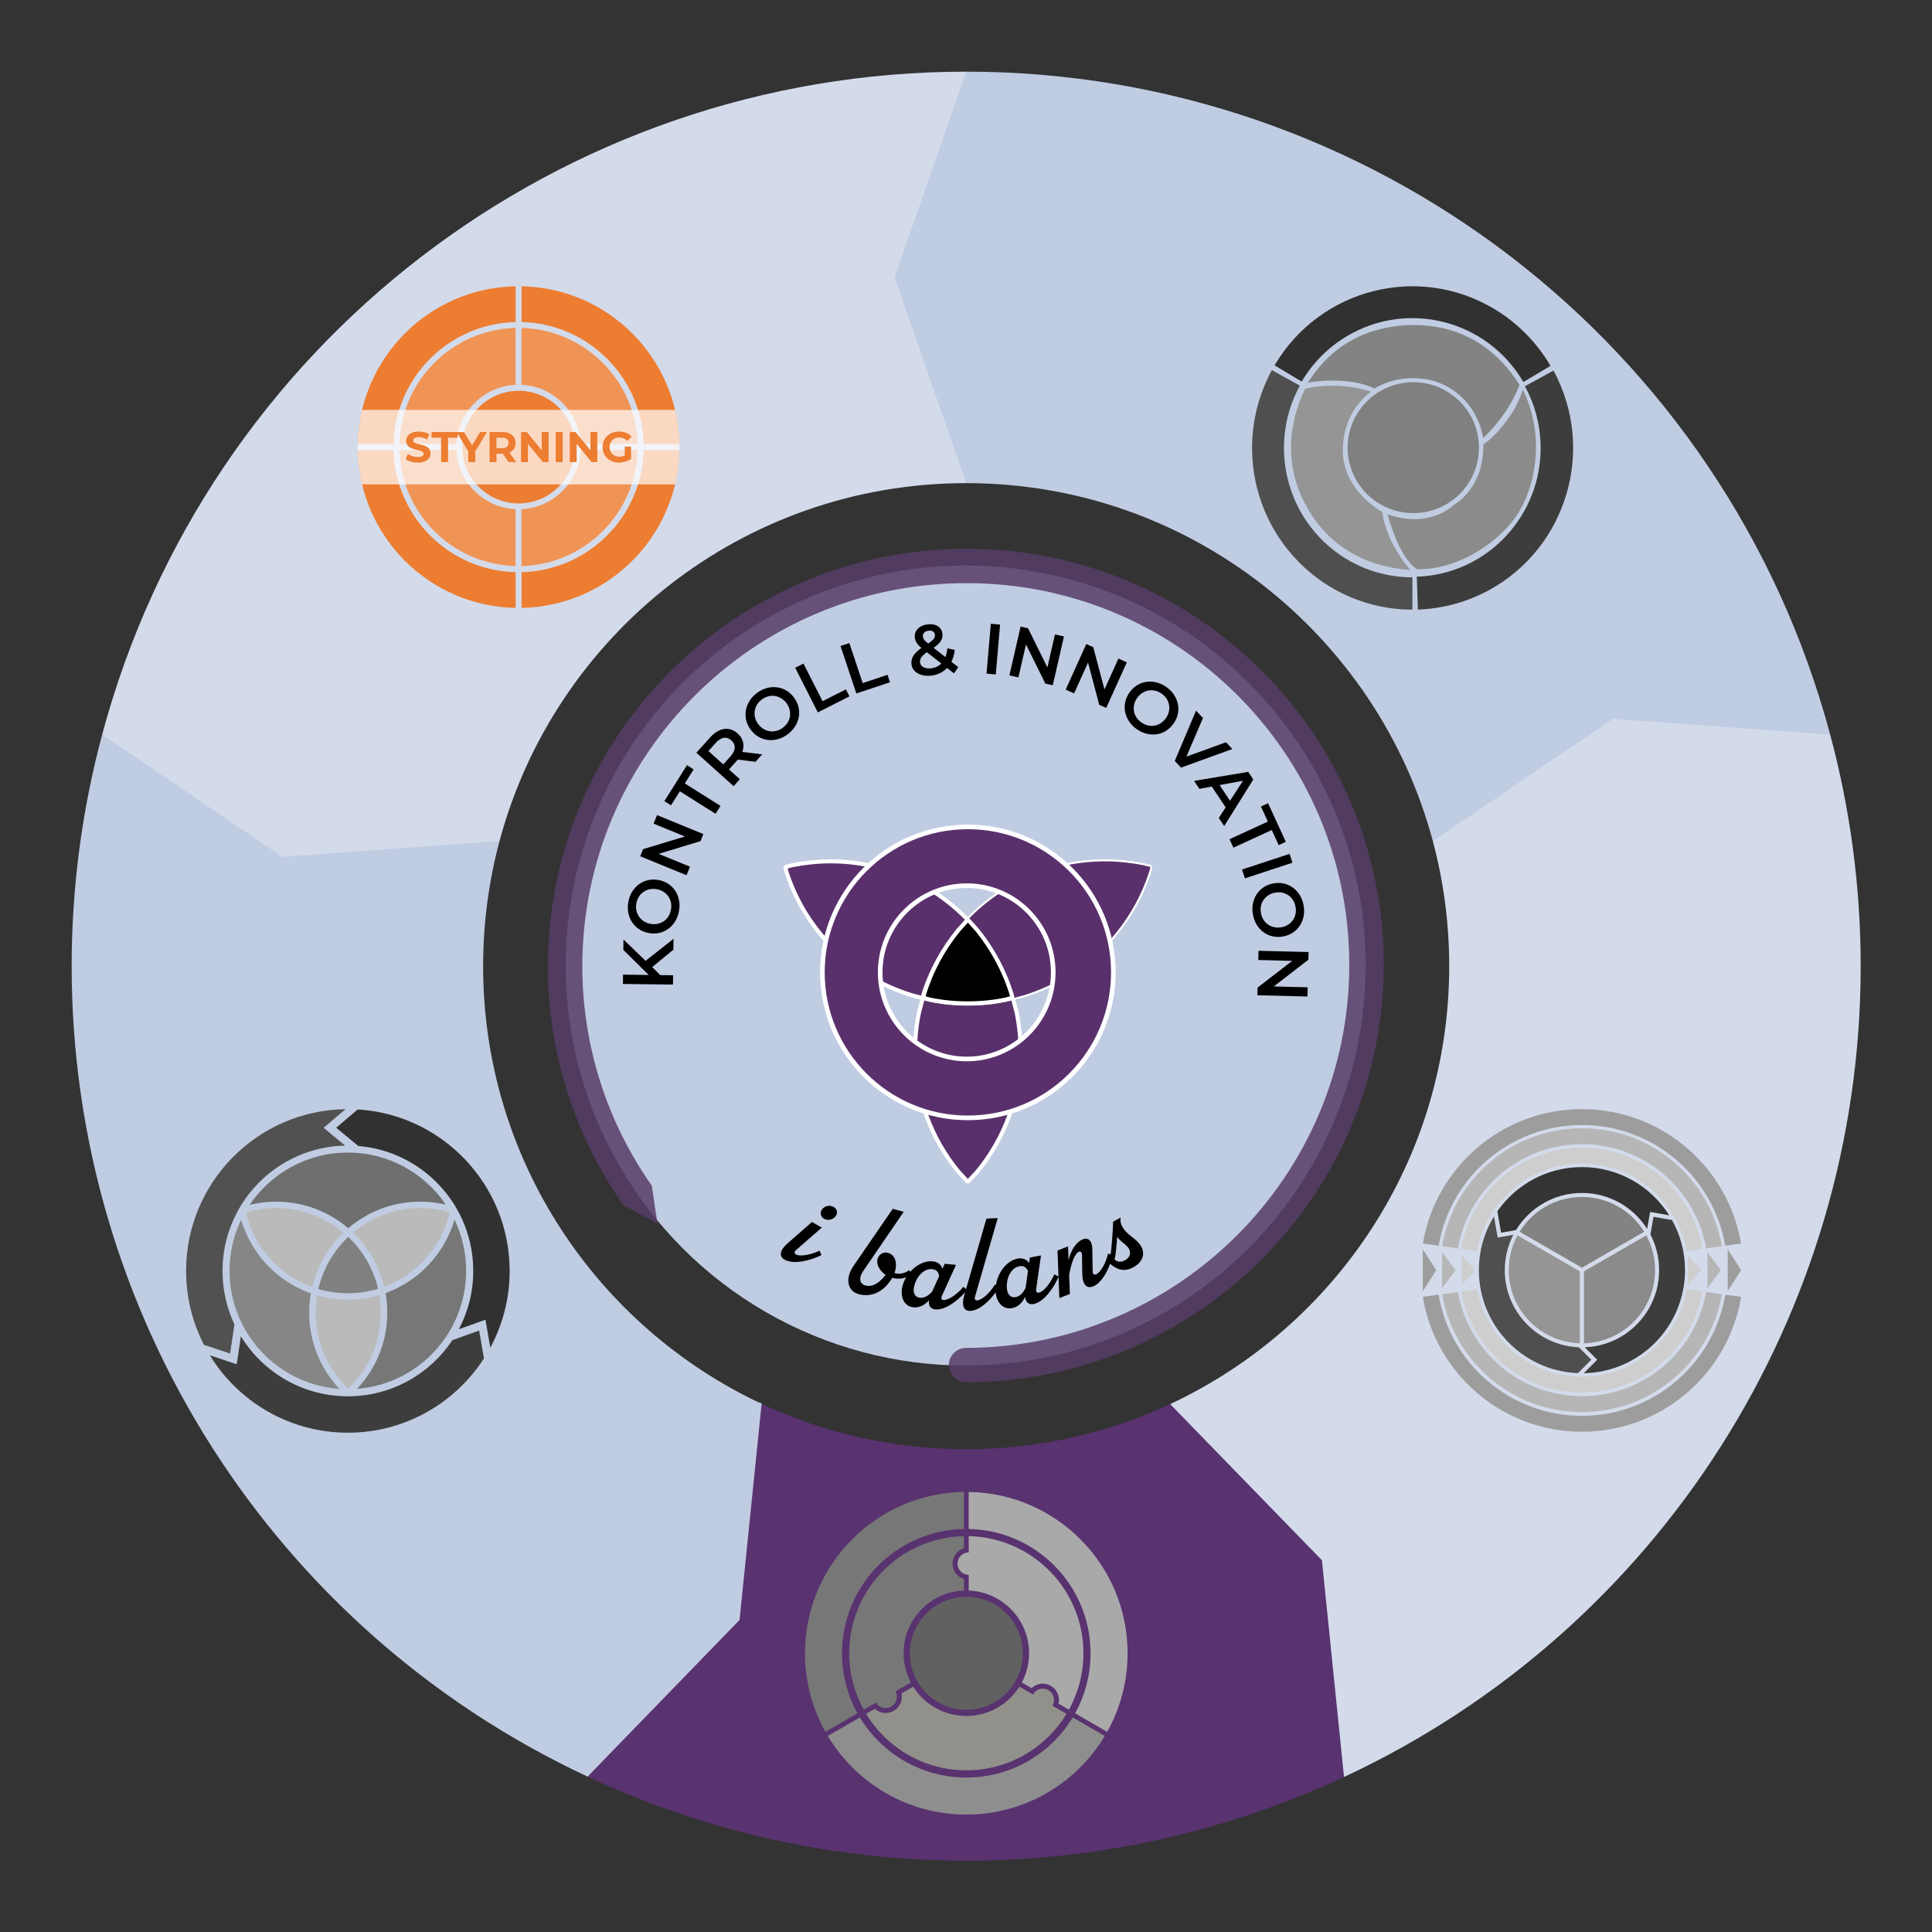 <?xml version="1.0" encoding="UTF-8" standalone="no"?>
<svg xmlns="http://www.w3.org/2000/svg" xmlns:xlink="http://www.w3.org/1999/xlink" xmlns:serif="http://www.serif.com/" width="100%" height="100%" viewBox="0 0 1080 1080" version="1.1" xml:space="preserve" style="fill-rule:evenodd;clip-rule:evenodd;stroke-miterlimit:1;">
    <rect x="0" y="0" width="1080" height="1080" fill="#333333" stroke="none"/>
    <g id="Layer2">
        <g>
            <g>
                <g transform="matrix(1.852,0,0,1.852,-663.704,-682.222)">
                    <path d="M588.354,792.145L535.854,904.685C440.776,860.331 380,764.915 380,660C380,636.404 383.093,612.91 389.2,590.119L509.141,622.257C505.918,634.297 504.2,646.949 504.2,660C504.2,718.443 538.661,768.901 588.354,792.145Z" style="fill:rgb(192,204,226);"></path>
                </g>
                <g transform="matrix(1.852,0,0,1.852,-663.704,-682.222)">
                    <path d="M389.212,590.073C420.856,472.058 527.812,390 650,390L650,514.2C582.598,514.2 525.817,560.036 509.153,622.211L509.168,622.215L509.152,622.217C509.148,622.23 509.145,622.243 509.141,622.257L509.025,622.226L443.594,627.007L389.319,590.151L389.2,590.119C389.204,590.105 389.207,590.091 389.211,590.078L389.2,590.07L389.212,590.073Z" style="fill:rgb(211,219,235);"></path>
                </g>
                <g transform="matrix(1.852,0,0,1.852,-663.704,-682.222)">
                    <path d="M650,514.2L628.4,452.1L650,390C772.204,390 879.171,472.079 910.8,590.119L790.859,622.257C774.211,560.058 717.419,514.2 650,514.2Z" style="fill:rgb(192,204,226);"></path>
                </g>
                <g transform="matrix(1.852,0,0,1.852,-663.704,-682.222)">
                    <path d="M790.858,622.252L845.225,585.333L910.785,590.123L910.8,590.119C916.907,612.911 920,636.404 920,660C920,764.93 859.206,860.358 764.107,904.703L711.625,792.155C761.329,768.915 795.8,718.452 795.8,660C795.8,646.948 794.081,634.294 790.858,622.252Z" style="fill:rgb(211,219,235);"></path>
                </g>
                <g transform="matrix(1.852,0,0,1.852,-663.704,-682.222)">
                    <path d="M764.028,904.535L764.107,904.703C728.374,921.365 689.426,930 650,930C610.574,930 571.626,921.365 535.893,904.703L588.375,792.155C607.098,800.909 627.982,805.8 650,805.8C671.995,805.8 692.859,800.919 711.567,792.182L711.559,792.165L711.573,792.179C711.59,792.171 711.608,792.163 711.625,792.155L711.694,792.304L757.38,839.318L764.028,904.535Z" style="fill:rgb(89,50,112);"></path>
                </g>
            </g>
            <g transform="matrix(0.972,-2.085,-0.158,-0.073,-153.737,2138.63)">
                <path d="M540.016,269.507L540.017,271.838L640.008,277.807L640.002,269.482L590,40L540.016,269.507Z" style="fill:rgb(192,204,226);"></path>
            </g>
            <g transform="matrix(0.962,0,0,0.962,20.35,20.351)">
                <g transform="matrix(0.788,0,0,0.788,457.246,-47.161)">
                    <circle cx="105" cy="745" r="295" style="fill:rgb(192,204,226);"></circle>
                </g>
                <g transform="matrix(-0.164,0.115,-0.05,-0.071,459.635,624.886)">
                    <path d="M639.901,270C639.861,842.149 563.308,1400.43 420.623,1869.11C36.787,3129.91 -719.887,3436.78 -1268.06,2553.96C-1816.24,1671.14 -1949.66,-69.212 -1565.82,-1330.01C-1181.73,-2591.66 -425.679,-2898.27 122.862,-2014.86C145.468,-1978.46 150.97,-1906.69 135.141,-1854.7C119.313,-1802.7 88.11,-1790.05 65.505,-1826.46C-437.796,-2637.01 -1131.49,-2355.68 -1483.91,-1198.09C-1836.09,-41.273 -1713.67,1555.54 -1210.7,2365.55C-707.739,3175.57 -13.471,2894.01 338.708,1737.19C469.659,1307.05 539.901,794.655 539.901,269.549L590,40L639.901,270Z" style="fill:rgb(86,60,102);fill-opacity:0.85;"></path>
                </g>
                <g transform="matrix(1.861,0,0,1.861,432.395,458)">
                    <g transform="matrix(0.038,0,0,0.038,0,0)">
                        <path d="M411,302C842,302 1233,477 1516,759L1539,784L1461,869C1333,1024 1234,1203 1174,1398L1168,1426L1074,1401C584,1249 197,864 45,376L39,349L95,334C197,314 302,302 411,302Z" style="fill:rgb(89,48,108);"></path>
                    </g>
                    <g transform="matrix(0.038,0,0,0.038,0,0)">
                        <path d="M411,302C842,302 1233,477 1516,759L1539,784L1461,869C1334,1024 1234,1203 1174,1398L1168,1426L1074,1401C584,1249 197,864 45,376L39,349L95,334C197,314 302,302 411,302Z" style="fill:none;stroke:white;stroke-width:33.04px;"></path>
                    </g>
                    <g transform="matrix(0.038,0,0,0.038,0,0)">
                        <path d="M2668,302C2775,302 2881,314 2983,334L3040,349L3033,376C2880,864 2493,1249 2004,1401L1911,1426L1904,1398C1843,1203 1744,1024 1618,869L1539,784L1561,759C1844,477 2236,302 2668,302Z" style="fill:none;stroke:white;stroke-width:33.04px;"></path>
                    </g>
                    <g transform="matrix(0.038,0,0,0.038,0,0)">
                        <path d="M1909,1426L1941,1546C1961,1648 1973,1753 1973,1861C1973,2236 1839,2581 1618,2851L1539,2936L1461,2851C1239,2581 1106,2236 1106,1861C1106,1753 1116,1648 1138,1546L1169,1426L1226,1439C1326,1461 1431,1471 1539,1471C1646,1471 1751,1461 1853,1439L1909,1426Z" style="fill:rgb(89,48,108);"></path>
                    </g>
                    <g transform="matrix(0.038,0,0,0.038,0,0)">
                        <path d="M1909,1426L1941,1546C1961,1648 1973,1753 1973,1861C1973,2236 1839,2581 1618,2851L1539,2936L1461,2851C1239,2581 1106,2236 1106,1861C1106,1753 1116,1648 1138,1546L1169,1426L1226,1439C1326,1461 1431,1471 1539,1471C1646,1471 1751,1461 1853,1439L1909,1426Z" style="fill:none;stroke:white;stroke-width:33.04px;"></path>
                    </g>
                    <g transform="matrix(0.038,0,0,0.038,0,0)">
                        <path d="M2668,302C2775,302 2881,314 2983,334L3040,349L3033,376C2880,864 2493,1249 2004,1401L1911,1426L1904,1398C1843,1203 1744,1024 1618,869L1539,784L1561,759C1844,477 2236,302 2668,302Z" style="fill:rgb(89,48,108);"></path>
                    </g>
                    <rect x="0" y="0" width="115.605" height="112.283" style="fill:none;"></rect>
                    <g transform="matrix(0.038,0,0,0.038,0,0)">
                        <path d="M1539,781L1616,866C1741,1021 1839,1199 1899,1396L1906,1423L1849,1438C1749,1459 1646,1469 1539,1469C1433,1469 1329,1459 1228,1438L1173,1423L1179,1396C1239,1199 1336,1021 1463,866L1539,781Z"></path>
                    </g>
                    <g transform="matrix(0.038,0,0,0.038,0,0)">
                        <path d="M1539,781L1616,866C1741,1021 1839,1199 1899,1396L1906,1423L1849,1438C1749,1459 1646,1469 1539,1469C1433,1469 1329,1459 1228,1438L1173,1423L1179,1396C1239,1199 1336,1021 1463,866L1539,781Z" style="fill:none;stroke:white;stroke-width:33.04px;"></path>
                    </g>
                    <g transform="matrix(0.038,0,0,0.038,0,0)">
                        <path d="M1531,502C1138,502 819,821 819,1214C819,1606 1138,1926 1531,1926C1923,1926 2241,1606 2241,1214C2241,821 1923,502 1531,502ZM1539,19C2200,19 2733,554 2733,1214C2733,1874 2200,2410 1539,2410C879,2410 344,1874 344,1214C344,554 879,19 1539,19Z" style="fill:rgb(89,48,108);"></path>
                    </g>
                    <g transform="matrix(0.038,0,0,0.038,0,0)">
                        <path d="M1531,502C1138,502 819,821 819,1214C819,1606 1138,1926 1531,1926C1923,1926 2241,1606 2241,1214C2241,821 1923,502 1531,502ZM1539,19C2200,19 2735,554 2735,1214C2735,1874 2200,2410 1539,2410C879,2410 344,1874 344,1214C344,554 879,19 1539,19Z" style="fill:none;stroke:white;stroke-width:38.05px;"></path>
                    </g>
                </g>
                <g id="Text-copy-as-curves" serif:id="Text copy as curves">
                    <g transform="matrix(0.576,0,0,0.576,479.492,110.678)">
                        <path d="M45.083,1059.67C40.652,1061.32 35.627,1061.51 30.924,1060.31L29.975,1061.8C21.433,1075.22 9.061,1080.02 -2.993,1076.7C-12.487,1074.09 -18.29,1062.95 -7.764,1047.66L31.499,990.599L42.526,993.632L1.675,1053.34C-2.791,1059.8 -2.538,1066.2 3.995,1068C11.401,1070.04 18.719,1064.5 23.794,1057.81L24.216,1057.26C17.635,1052.76 13.553,1045.05 17.102,1039.02C19.401,1035.07 23.426,1034.16 26.809,1035.09C34.327,1037.16 36.452,1046.09 33.209,1055.43L33.835,1055.61C38.467,1056.88 44.357,1055.54 47.894,1052.47L49.149,1054.13C55.448,1046.98 63.897,1042.85 71.634,1043.58C76.276,1044.03 80.087,1046.34 81.59,1051.04L83.887,1046.06L95.261,1047.14L81.066,1078.39C79.738,1081.39 80.942,1082.42 82.623,1082.58C87.534,1083.05 96.755,1076.62 102.806,1069.24L105.39,1071.64L125.968,1000.52L137.38,999.964L114.492,1079.08C113.609,1082.25 114.949,1083.09 116.635,1083.01C121.563,1082.77 129.765,1075.08 134.692,1066.91L135.552,1067.51C137.773,1053.93 146.909,1042.87 157.318,1040.87C161.898,1039.99 166.206,1041.14 168.968,1045.23L169.773,1039.8L180.994,1037.65L176.142,1071.63C175.711,1074.89 177.156,1075.54 178.813,1075.22C183.659,1074.29 190.704,1065.53 194.439,1056.75L198.68,1058.87L197.65,1032.69L208.304,1028.57L208.811,1042.43C211.561,1031.2 216.922,1023.83 223.429,1021.31C230.057,1018.74 232.664,1025.11 232.776,1030.77L233.16,1053.6C233.198,1056.93 235.025,1057.34 236.478,1056.77C241.199,1054.94 246.562,1045.07 248.661,1035.75L251.282,1036.52C251.429,1035.43 251.572,1034.25 251.716,1032.94C252.672,1023.67 253.478,1013.58 253.77,1003.63L261.389,999.419C260.227,1005.1 263.237,1011.9 272.226,1018.5C276.241,1021.47 279.979,1024.75 282.143,1028.74C286.597,1036.81 282.862,1044.79 274.241,1049.56C265.483,1054.39 258.343,1052.44 250.716,1046.12C247.091,1056.03 241.071,1065.98 233.407,1068.95C227.003,1071.43 222.763,1066.95 222.641,1055.87L222.385,1037.57C222.345,1034.25 220.864,1033.29 219.29,1033.9C217.595,1034.55 212.73,1038.53 209.389,1057.24L210.191,1076.55L199.538,1080.68L198.695,1059.25C193.823,1070.58 183.962,1084.66 173.488,1086.67C168.656,1087.59 165.651,1085 164.985,1079.45C162.323,1084.98 158.287,1089.58 151.875,1090.81C142.624,1092.59 136.224,1084.9 135.276,1074.89C128.594,1084.06 118.788,1093.15 109.753,1093.6C102.89,1093.94 100.645,1087.95 103.647,1077.67L104.464,1074.84C96.473,1083.79 84.174,1093.02 74.298,1092.08C69.4,1091.61 67.243,1088.28 68.161,1082.77C64.055,1087.33 58.889,1090.61 52.39,1089.99C40.918,1088.9 37.515,1075.41 43.086,1063.42C43.69,1062.12 44.358,1060.87 45.083,1059.67ZM59.08,1080.34C63.24,1080.74 67.54,1078.28 71.19,1074.19L78.286,1058.42C77.545,1053.91 75.139,1051.86 71.273,1051.49C64.125,1050.81 57.944,1056.48 54.772,1063.62C50.757,1072.89 52.321,1079.7 59.08,1080.34ZM155.588,1079.67C159.691,1078.89 163.128,1075.32 165.484,1070.37L167.868,1053.24C165.892,1049.13 163.006,1047.83 159.191,1048.56C152.139,1049.91 147.8,1057.09 146.759,1064.83C145.509,1074.86 148.92,1080.95 155.588,1079.67ZM265.642,1042.61C270.642,1039.84 272.141,1035.31 269.756,1030.99C269.003,1029.62 267.72,1028.11 265.09,1026C261.602,1023.18 259.425,1021.12 257.879,1018.86C257.603,1023.46 257.369,1026.26 256.569,1033.67C256.386,1036.3 255.417,1040.99 255.265,1041.81C257.983,1044.31 261.778,1044.74 265.642,1042.61ZM-37.858,1000.65C-41.46,998.591 -42.383,994.177 -39.573,990.854C-36.948,987.574 -31.897,986.58 -28.182,988.706C-24.467,990.832 -23.665,995.176 -26.402,998.391C-29.091,1001.78 -34.143,1002.78 -37.858,1000.65ZM-40.112,1009.55L-65.881,1032.05C-68.33,1034.24 -67.72,1035.79 -66.255,1036.63C-61.973,1039.08 -50.924,1037.02 -42.37,1032.79L-40.473,1037.32C-51.54,1042.8 -68.411,1047.19 -77.758,1041.84C-83.723,1038.43 -82.451,1032.29 -74.384,1025.24L-50.049,1003.87L-40.112,1009.55Z"></path>
                    </g>
                    <g transform="matrix(0.576,0,0,0.576,479.492,110.678)">
                        <path d="M-203.08,754.853L-190.146,755.012L-190.261,764.388L-240.748,763.768L-240.633,754.392L-214.726,754.71L-240.326,729.437L-240.197,718.907L-217.9,740.418L-189.694,718.229L-189.828,729.192L-211.209,746.711L-203.08,754.853ZM-184.21,690.378C-184.938,694.254 -186.245,697.702 -188.134,700.724C-190.022,703.745 -192.339,706.246 -195.083,708.226C-197.828,710.206 -200.872,711.567 -204.216,712.309C-207.56,713.051 -211.076,713.076 -214.762,712.384C-218.448,711.692 -221.715,710.393 -224.562,708.489C-227.409,706.584 -229.753,704.212 -231.592,701.371C-233.432,698.53 -234.684,695.36 -235.347,691.859C-236.011,688.358 -235.984,684.694 -235.265,680.866C-234.537,676.991 -233.232,673.554 -231.348,670.556C-229.464,667.558 -227.15,665.07 -224.405,663.09C-221.66,661.11 -218.616,659.749 -215.272,659.007C-211.928,658.264 -208.413,658.239 -204.726,658.932C-201.04,659.624 -197.761,660.924 -194.891,662.833C-192.02,664.742 -189.676,667.115 -187.86,669.951C-186.044,672.787 -184.802,675.944 -184.134,679.421C-183.466,682.898 -183.491,686.55 -184.21,690.378ZM-192.305,688.932C-191.835,686.427 -191.825,684.031 -192.276,681.745C-192.728,679.459 -193.599,677.387 -194.889,675.53C-196.18,673.673 -197.794,672.11 -199.733,670.841C-201.672,669.572 -203.918,668.698 -206.47,668.218C-209.022,667.739 -211.432,667.739 -213.699,668.219C-215.966,668.698 -218.038,669.569 -219.914,670.832C-221.79,672.094 -223.353,673.709 -224.603,675.676C-225.853,677.643 -226.713,679.879 -227.183,682.383C-227.654,684.888 -227.661,687.272 -227.205,689.535C-226.749,691.798 -225.878,693.869 -224.592,695.75C-223.306,697.63 -221.694,699.205 -219.755,700.474C-217.816,701.744 -215.57,702.618 -213.018,703.097C-210.514,703.567 -208.116,703.565 -205.825,703.09C-203.534,702.615 -201.45,701.746 -199.574,700.484C-197.698,699.221 -196.135,697.607 -194.885,695.64C-193.635,693.673 -192.775,691.437 -192.305,688.932ZM-204.707,632.515L-173.075,645.477L-176.604,654.086L-223.324,634.941L-220.398,627.8L-178.209,614.999L-209.84,602.037L-206.312,593.427L-159.592,612.572L-162.518,619.713L-204.707,632.515ZM-147.308,592.077L-183.319,569.399L-192.236,583.559L-198.95,579.331L-176.119,543.076L-169.405,547.304L-178.322,561.464L-142.311,584.142L-147.308,592.077ZM-133.754,547.421L-122.799,557.245L-129.06,564.226L-166.649,530.516L-152.78,515.051C-149.794,511.721 -146.697,509.348 -143.488,507.93C-140.279,506.513 -137.094,506.059 -133.934,506.568C-130.773,507.077 -127.815,508.567 -125.058,511.04C-122.301,513.512 -120.508,516.283 -119.676,519.354C-118.845,522.424 -118.969,525.623 -120.048,528.951C-120.129,529.201 -120.216,529.451 -120.308,529.701L-100.262,532.114L-107.004,539.632L-124.863,537.434C-125.269,537.935 -125.696,538.436 -126.145,538.937L-133.754,547.421ZM-139.5,542.268L-132.18,534.106C-129.419,531.027 -128.002,528.115 -127.93,525.37C-127.858,522.625 -129.004,520.193 -131.367,518.074C-133.765,515.923 -136.307,515.048 -138.992,515.45C-141.678,515.851 -144.401,517.591 -147.162,520.67L-154.482,528.832L-139.5,542.268ZM-74.137,511.577C-77.263,513.981 -80.536,515.68 -83.958,516.674C-87.379,517.668 -90.773,517.988 -94.139,517.635C-97.505,517.282 -100.681,516.267 -103.669,514.592C-106.657,512.916 -109.294,510.592 -111.581,507.619C-113.868,504.646 -115.438,501.501 -116.291,498.184C-117.144,494.866 -117.31,491.536 -116.788,488.192C-116.266,484.848 -115.086,481.65 -113.248,478.598C-111.41,475.546 -108.947,472.832 -105.86,470.457C-102.734,468.053 -99.47,466.361 -96.068,465.382C-92.666,464.403 -89.281,464.09 -85.916,464.443C-82.55,464.796 -79.373,465.811 -76.385,467.486C-73.398,469.162 -70.76,471.486 -68.474,474.459C-66.187,477.432 -64.609,480.586 -63.741,483.923C-62.873,487.259 -62.708,490.59 -63.244,493.915C-63.781,497.24 -64.959,500.421 -66.778,503.458C-68.597,506.496 -71.05,509.202 -74.137,511.577ZM-79.208,505.103C-77.188,503.549 -75.585,501.77 -74.397,499.764C-73.21,497.759 -72.478,495.634 -72.203,493.389C-71.927,491.145 -72.089,488.904 -72.689,486.665C-73.288,484.427 -74.38,482.278 -75.963,480.22C-77.546,478.162 -79.343,476.556 -81.353,475.402C-83.362,474.249 -85.487,473.517 -87.727,473.208C-89.967,472.899 -92.209,473.061 -94.452,473.694C-96.695,474.327 -98.826,475.421 -100.846,476.975C-102.866,478.529 -104.46,480.301 -105.629,482.292C-106.797,484.283 -107.528,486.408 -107.823,488.667C-108.118,490.926 -107.965,493.174 -107.366,495.413C-106.766,497.651 -105.675,499.8 -104.091,501.858C-102.537,503.878 -100.748,505.474 -98.724,506.647C-96.699,507.82 -94.567,508.561 -92.327,508.87C-90.087,509.179 -87.846,509.017 -85.603,508.384C-83.36,507.751 -81.228,506.657 -79.208,505.103ZM-44.11,489.827L-66.951,444.798L-58.588,440.556L-39.337,478.509L-15.793,466.567L-12.203,473.643L-44.11,489.827ZM-5.256,470.738L-21.231,422.841L-12.336,419.874L1.129,460.245L26.172,451.892L28.683,459.419L-5.256,470.738ZM86.223,445.001C84.891,446.411 83.412,447.649 81.784,448.717C78.386,450.948 74.462,452.289 70.013,452.742C66.521,453.097 63.329,452.841 60.438,451.975C57.546,451.109 55.209,449.752 53.426,447.903C51.643,446.054 50.618,443.815 50.35,441.183C50.107,438.791 50.414,436.585 51.272,434.564C52.13,432.544 53.618,430.544 55.737,428.564C57.052,427.335 58.616,426.076 60.427,424.788C59.202,423.757 58.16,422.775 57.301,421.843C56.16,420.606 55.31,419.375 54.751,418.151C54.191,416.927 53.843,415.646 53.707,414.306C53.469,411.962 53.856,409.832 54.87,407.917C55.884,406.001 57.441,404.441 59.542,403.236C61.643,402.032 64.152,401.281 67.07,400.985C69.797,400.707 72.198,400.91 74.274,401.593C76.349,402.276 78.033,403.386 79.325,404.922C80.617,406.458 81.38,408.375 81.613,410.671C81.818,412.68 81.504,414.585 80.672,416.386C79.84,418.186 78.437,419.96 76.464,421.707C75.396,422.653 74.124,423.641 72.647,424.671L84.553,433.975C85.559,431.438 86.207,428.507 86.496,425.182L93.985,426.813C93.52,431.281 92.401,435.25 90.626,438.722L97.559,444.14L93.199,450.457L86.223,445.001ZM65.864,429.081C64.557,429.996 63.462,430.86 62.578,431.675C61.164,432.978 60.181,434.239 59.628,435.455C59.075,436.671 58.869,437.973 59.01,439.36C59.151,440.748 59.694,441.925 60.638,442.892C61.582,443.86 62.85,444.564 64.442,445.007C66.033,445.449 67.858,445.566 69.915,445.357C72.977,445.045 75.694,444.08 78.067,442.461C78.916,441.882 79.706,441.22 80.437,440.476L65.864,429.081ZM67.161,420.357C68.397,419.516 69.441,418.749 70.293,418.057C71.788,416.842 72.81,415.723 73.359,414.7C73.908,413.678 74.128,412.641 74.021,411.588C73.875,410.153 73.255,409.044 72.16,408.261C71.066,407.478 69.586,407.181 67.72,407.371C65.711,407.575 64.194,408.225 63.169,409.32C62.145,410.415 61.713,411.752 61.873,413.331C61.956,414.144 62.192,414.918 62.58,415.651C62.969,416.385 63.619,417.189 64.529,418.063C65.198,418.706 66.076,419.47 67.161,420.357ZM126.05,450.704L130.403,400.401L139.745,401.209L135.392,451.512L126.05,450.704ZM165.866,421.179L158.234,454.501L149.164,452.423L160.436,403.207L167.959,404.93L187.467,444.467L195.099,411.145L204.169,413.223L192.897,462.439L185.374,460.716L165.866,421.179ZM228.487,439.52L214.396,470.665L205.918,466.83L226.731,420.828L233.763,424.009L245.039,466.631L259.129,435.486L267.607,439.321L246.794,485.323L239.763,482.142L228.487,439.52ZM277.342,506.505C274.148,504.193 271.587,501.539 269.661,498.541C267.735,495.544 266.462,492.382 265.843,489.055C265.223,485.728 265.292,482.394 266.048,479.053C266.804,475.712 268.282,472.522 270.481,469.484C272.68,466.445 275.249,464.045 278.186,462.283C281.124,460.521 284.27,459.415 287.624,458.963C290.978,458.512 294.379,458.733 297.828,459.627C301.277,460.521 304.579,462.11 307.735,464.394C310.929,466.706 313.479,469.353 315.386,472.336C317.293,475.319 318.556,478.475 319.176,481.802C319.795,485.129 319.726,488.463 318.97,491.804C318.214,495.145 316.736,498.335 314.537,501.373C312.338,504.411 309.762,506.821 306.811,508.603C303.859,510.384 300.713,511.491 297.373,511.922C294.033,512.354 290.649,512.13 287.219,511.251C283.79,510.371 280.497,508.789 277.342,506.505ZM282.105,499.802C284.169,501.296 286.332,502.327 288.592,502.895C290.853,503.463 293.098,503.559 295.328,503.185C297.558,502.81 299.661,502.017 301.636,500.805C303.611,499.594 305.36,497.936 306.883,495.832C308.405,493.729 309.434,491.55 309.968,489.295C310.502,487.04 310.598,484.794 310.257,482.559C309.917,480.324 309.123,478.221 307.878,476.251C306.633,474.281 304.978,472.549 302.913,471.055C300.849,469.56 298.696,468.536 296.455,467.983C294.214,467.429 291.969,467.333 289.719,467.693C287.47,468.053 285.358,468.839 283.382,470.051C281.407,471.263 279.658,472.921 278.135,475.024C276.641,477.089 275.62,479.258 275.072,481.533C274.523,483.807 274.42,486.062 274.761,488.298C275.102,490.533 275.895,492.636 277.14,494.606C278.385,496.575 280.04,498.308 282.105,499.802ZM327.718,534.414L367.642,519.956L374.092,526.762L322.312,545.528L315.961,538.827L337.424,488.074L344.42,495.456L327.718,534.414ZM353.316,564.622L340.82,566.943L335.459,558.901L390.074,549.802L395.195,557.484L365.824,604.455L360.383,596.292L367.323,585.635L353.316,564.622ZM371.692,578.925L384.815,558.773L361.184,563.161L371.692,578.925ZM371.221,617.753L409.887,599.975L402.896,584.771L410.105,581.456L428.003,620.384L420.795,623.698L413.804,608.494L375.139,626.273L371.221,617.753ZM383.811,648.334L431.77,632.544L434.702,641.451L386.744,657.24L383.811,648.334ZM394.812,693.686C394.127,689.803 394.136,686.115 394.838,682.621C395.54,679.128 396.827,675.972 398.697,673.151C400.568,670.331 402.937,667.984 405.805,666.111C408.673,664.238 411.954,662.976 415.648,662.324C419.341,661.673 422.856,661.736 426.192,662.515C429.527,663.294 432.557,664.688 435.279,666.698C438.002,668.708 440.291,671.234 442.146,674.276C444.001,677.318 445.267,680.757 445.944,684.593C446.629,688.476 446.618,692.152 445.911,695.622C445.205,699.091 443.917,702.236 442.046,705.056C440.175,707.877 437.806,710.223 434.938,712.096C432.07,713.97 428.789,715.232 425.095,715.883C421.402,716.535 417.875,716.474 414.516,715.699C411.156,714.924 408.127,713.53 405.428,711.516C402.729,709.502 400.454,706.985 398.603,703.967C396.752,700.949 395.489,697.522 394.812,693.686ZM402.897,692.186C403.34,694.696 404.176,696.941 405.404,698.922C406.632,700.903 408.177,702.534 410.039,703.817C411.902,705.1 413.964,705.994 416.225,706.498C418.487,707.003 420.897,707.029 423.454,706.578C426.011,706.127 428.266,705.278 430.219,704.03C432.172,702.782 433.804,701.237 435.114,699.394C436.425,697.552 437.319,695.49 437.795,693.208C438.272,690.927 438.288,688.531 437.846,686.021C437.403,683.512 436.57,681.278 435.345,679.321C434.121,677.364 432.576,675.733 430.71,674.426C428.844,673.119 426.78,672.214 424.518,671.71C422.256,671.205 419.846,671.179 417.289,671.63C414.779,672.072 412.536,672.92 410.56,674.172C408.583,675.424 406.94,676.971 405.629,678.814C404.318,680.656 403.424,682.718 402.948,685C402.471,687.281 402.455,689.676 402.897,692.186ZM415.864,766.271L450.037,767.152L449.797,776.453L399.323,775.153L399.521,767.437L434.412,740.485L400.239,739.604L400.478,730.303L450.953,731.603L450.754,739.319L415.864,766.271Z"></path>
                    </g>
                </g>
            </g>
        </g>
    </g>
    <g id="Layer3">
        <g transform="matrix(0.09,0,0,0.09,97.265,613.255)">
            <g>
                <g transform="matrix(1.105,0,0,1.105,-196.579,-273.947)">
                    <path d="M1325.01,1325.77C1271.18,1342.03 1214.1,1350.76 1155,1350.76C1097.44,1350.76 1041.81,1342.48 989.224,1327.03C1015.65,1213.08 1075.25,1111.78 1157.26,1033.87C1238.98,1111.49 1298.43,1212.33 1325.01,1325.77Z" style="fill:rgb(128,128,128);"></path>
                </g>
                <g transform="matrix(1.105,0,0,1.105,-196.579,-273.947)">
                    <path d="M1184.33,1009.68C1286.55,923.857 1418.36,872.143 1562.14,872.143C1619.7,872.143 1675.33,880.429 1727.92,895.871C1683.08,1089.2 1542.78,1246.12 1359.46,1314.19C1331.11,1196.11 1269.17,1091.05 1184.33,1009.68Z" style="fill:rgb(186,186,186);"></path>
                </g>
                <g transform="matrix(1.105,0,0,1.105,-196.579,-273.947)">
                    <path d="M1366.94,1350C1553.44,1282.6 1698.77,1128.85 1754.54,937.13C1796.49,1024.26 1820,1121.9 1820,1225C1820,1574.55 1549.72,1861.48 1206.92,1888C1312.15,1776.23 1376.67,1625.71 1376.67,1460.24C1376.67,1422.62 1373.33,1385.78 1366.94,1350Z" style="fill:rgb(119,119,119);"></path>
                </g>
                <g transform="matrix(1.105,0,0,1.105,-196.579,-273.947)">
                    <path d="M1157.26,1886.61C1044.43,1779.43 974.048,1627.99 974.048,1460.24C974.048,1427 976.811,1394.4 982.12,1362.66C1037.03,1378.48 1095.03,1386.95 1155,1386.95C1216.54,1386.95 1276.01,1378.03 1332.19,1361.41C1337.64,1393.54 1340.48,1426.56 1340.48,1460.24C1340.48,1627.99 1270.09,1779.43 1157.26,1886.61Z" style="fill:rgb(186,186,186);"></path>
                </g>
                <g transform="matrix(1.105,0,0,1.105,-196.579,-273.947)">
                    <path d="M1107.94,1888.36C762.843,1864.18 490,1576.2 490,1225C490,1121.9 513.511,1024.26 555.46,937.13C611.655,1130.31 758.772,1284.94 947.309,1351.52C941.097,1386.83 937.857,1423.16 937.857,1460.24C937.857,1625.89 1002.51,1776.55 1107.94,1888.36Z" style="fill:rgb(134,134,134);"></path>
                </g>
                <g transform="matrix(1.105,0,0,1.105,-196.579,-273.947)">
                    <path d="M1130.19,1009.68C1044.98,1091.4 982.877,1197.02 954.7,1315.71C769.742,1248.63 627.873,1091.35 582.375,897.131C636.204,880.88 693.28,872.143 752.381,872.143C896.168,872.143 1027.97,923.857 1130.19,1009.68Z" style="fill:rgb(186,186,186);"></path>
                </g>
                <g transform="matrix(1.105,0,0,1.105,-196.579,-273.947)">
                    <path d="M603.222,853.915C722.723,676.667 925.345,560 1155,560C1384.09,560 1586.28,676.096 1705.9,852.614C1659.74,841.718 1611.61,835.952 1562.14,835.952C1407.71,835.952 1266.3,892.149 1157.26,985.191C1048.22,892.149 906.814,835.952 752.381,835.952C700.981,835.952 651.023,842.178 603.222,853.915Z" style="fill:rgb(111,111,111);"></path>
                </g>
                <g transform="matrix(1.511,0,0,1.511,-665.197,-770.962)">
                    <path d="M563.366,1528.74C516.476,1437.67 490,1334.4 490,1225C490,861.222 782.73,565.275 1145.28,560.07L1055.25,636.742L1143.56,709.75C864.391,715.842 639.625,944.38 639.625,1225C639.625,1303.52 657.224,1377.97 688.689,1444.6L671.005,1564.53L563.366,1528.74Z" style="fill:rgb(81,81,81);"></path>
                </g>
                <g transform="matrix(1.511,0,0,1.511,-665.197,-770.962)">
                    <path d="M1714.23,1584.79C1595.81,1768.36 1389.5,1890 1155,1890C915.033,1890 704.583,1762.62 587.633,1571.85L698.118,1608.58L715.091,1493.48C805.687,1641.51 968.889,1740.38 1155,1740.38C1334.3,1740.38 1492.34,1648.61 1584.68,1509.53L1694.57,1470.12L1714.23,1584.79Z" style="fill:rgb(61,61,61);"></path>
                </g>
                <g transform="matrix(1.511,0,0,1.511,-665.197,-770.962)">
                    <path d="M1611.3,1464.66C1649.02,1393.05 1670.38,1311.5 1670.38,1225C1670.38,954.937 1462.2,733.111 1197.71,711.373L1106.98,636.364L1195.24,561.2C1543.56,582.029 1820,871.486 1820,1225C1820,1339.17 1791.16,1446.67 1740.38,1540.59L1720.65,1425.45L1611.3,1464.66Z" style="fill:rgb(49,49,49);"></path>
                </g>
            </g>
        </g>
        <g transform="matrix(1.125,0,0,1.125,-36.25,-31.252)">
            <g transform="matrix(0.148,0,0,0.148,210,170.013)">
                <g transform="matrix(0.43,0,0,0.641,320.932,318.966)">
                    <ellipse cx="510" cy="345" rx="440" ry="295" style="fill:rgb(237,125,49);"></ellipse>
                </g>
                <g transform="matrix(2.769,0,0,2.298,-193.846,-206.809)">
                    <path d="M261.389,559.96C156.63,557.663 71.939,455.6 70.033,329.352L113.376,329.352C115.268,426.776 180.547,505.446 261.389,507.727L261.389,559.96Z" style="fill:rgb(237,125,49);"></path>
                </g>
                <g transform="matrix(2.769,0,0,2.298,-193.846,-206.809)">
                    <path d="M459.967,329.352C458.061,455.6 373.37,557.663 268.611,559.96L268.611,507.727C349.453,505.446 414.732,426.776 416.624,329.352L459.967,329.352Z" style="fill:rgb(237,125,49);"></path>
                </g>
                <g transform="matrix(2.769,0,0,2.298,-193.846,-206.809)">
                    <path d="M268.611,90.04C373.37,92.337 458.061,194.4 459.967,320.648L416.624,320.648C414.732,223.224 349.453,144.554 268.611,142.273L268.611,90.04Z" style="fill:rgb(237,125,49);"></path>
                </g>
                <g transform="matrix(2.769,0,0,2.298,-193.846,-206.809)">
                    <path d="M70.033,320.648C71.939,194.4 156.63,92.337 261.389,90.04L261.389,142.273C180.547,144.554 115.268,223.224 113.376,320.648L70.033,320.648Z" style="fill:rgb(237,125,49);"></path>
                </g>
                <g transform="matrix(1.176,0,0,1.176,-189.412,-165.882)">
                    <path d="M611.5,939.896C430.595,935.447 284.553,789.405 280.104,608.5L442.55,608.5C446.859,699.79 520.21,773.141 611.5,777.45L611.5,939.896Z" style="fill:rgb(240,148,86);"></path>
                </g>
                <g transform="matrix(1.176,0,0,1.176,-189.412,-165.882)">
                    <path d="M959.896,608.5C955.447,789.405 809.405,935.447 628.5,939.896L628.5,777.45C719.79,773.141 793.141,699.79 797.45,608.5L959.896,608.5Z" style="fill:rgb(240,148,86);"></path>
                </g>
                <g transform="matrix(1.176,0,0,1.176,-189.412,-165.882)">
                    <path d="M628.5,260.104C809.405,264.553 955.447,410.595 959.896,591.5L797.45,591.5C793.141,500.21 719.79,426.859 628.5,422.55L628.5,260.104Z" style="fill:rgb(240,148,86);"></path>
                </g>
                <g transform="matrix(1.176,0,0,1.176,-189.412,-165.882)">
                    <path d="M280.104,591.5C284.553,410.595 430.595,264.553 611.5,260.104L611.5,422.55C520.21,426.859 446.859,500.21 442.55,591.5L280.104,591.5Z" style="fill:rgb(240,148,86);"></path>
                </g>
            </g>
            <g id="Banner" transform="matrix(0.148,0,0,0.148,210,170.013)">
                <g id="Banner-background" serif:id="Banner background" transform="matrix(2,0,0,1.688,-120,-202.5)">
                    <path d="M60,440C60,414.506 62.521,389.704 67.283,365.926L592.717,365.926C597.479,389.704 600,414.506 600,440C600,465.494 597.479,490.296 592.717,514.074L67.283,514.074C62.521,490.296 60,465.494 60,440Z" style="fill:white;fill-opacity:0.7;"></path>
                </g>
                <g id="Banner-terxt-copy-as-curves" serif:id="Banner terxt copy as curves" transform="matrix(1,0,0,1,115.003,43.183)">
                    <path d="M220.373,451.923L220.373,465.425L188.117,465.425L188.117,547.217L164.789,547.217L164.789,465.425L132.533,465.425L132.533,446.417L241.829,446.417L268.7,491.164L295.685,446.417L318.581,446.417L279.413,511.528L279.413,547.217L256.085,547.217L256.085,511.288L220.373,451.923ZM86.597,548.945C78.533,548.945 70.805,547.865 63.413,545.705C56.021,543.545 50.069,540.737 45.557,537.281L53.477,519.713C57.797,522.785 62.909,525.305 68.813,527.273C74.717,529.241 80.693,530.225 86.741,530.225C91.349,530.225 95.069,529.769 97.901,528.857C100.733,527.945 102.821,526.673 104.165,525.041C105.509,523.409 106.181,521.537 106.181,519.425C106.181,516.737 105.125,514.601 103.013,513.017C100.901,511.433 98.117,510.137 94.661,509.129C91.205,508.121 87.389,507.161 83.213,506.249C79.037,505.337 74.861,504.209 70.685,502.865C66.509,501.521 62.693,499.793 59.237,497.681C55.781,495.569 52.973,492.785 50.813,489.329C48.653,485.873 47.573,481.457 47.573,476.081C47.573,470.321 49.133,465.065 52.253,460.313C55.373,455.561 60.077,451.769 66.365,448.937C72.653,446.105 80.549,444.689 90.053,444.689C96.389,444.689 102.629,445.433 108.773,446.921C114.917,448.409 120.341,450.641 125.045,453.617L117.845,471.329C113.141,468.641 108.437,466.649 103.733,465.353C99.029,464.057 94.421,463.409 89.909,463.409C85.397,463.409 81.701,463.937 78.821,464.993C75.941,466.049 73.877,467.417 72.629,469.097C71.381,470.777 70.757,472.721 70.757,474.929C70.757,477.521 71.813,479.609 73.925,481.193C76.037,482.777 78.821,484.049 82.277,485.009C85.733,485.969 89.549,486.929 93.725,487.889C97.901,488.849 102.077,489.953 106.253,491.201C110.429,492.449 114.245,494.129 117.701,496.241C121.157,498.353 123.965,501.137 126.125,504.593C128.285,508.049 129.365,512.417 129.365,517.697C129.365,523.361 127.781,528.545 124.613,533.249C121.445,537.953 116.717,541.745 110.429,544.625C104.141,547.505 96.197,548.945 86.597,548.945ZM350.693,519.137L350.693,547.217L327.365,547.217L327.365,446.417L370.997,446.417C380.021,446.417 387.797,447.881 394.325,450.809C400.853,453.737 405.893,457.937 409.445,463.409C412.997,468.881 414.773,475.409 414.773,482.993C414.773,490.481 412.997,496.937 409.445,502.361C405.893,507.785 400.853,511.937 394.325,514.817C394.259,514.846 394.193,514.875 394.127,514.904L416.645,547.217L391.445,547.217L372.094,519.13C371.73,519.135 371.365,519.137 370.997,519.137L350.693,519.137ZM350.693,500.561L369.701,500.561C376.901,500.561 382.277,499.001 385.829,495.881C389.381,492.761 391.157,488.465 391.157,482.993C391.157,477.425 389.381,473.105 385.829,470.033C382.277,466.961 376.901,465.425 369.701,465.425L350.693,465.425L350.693,500.561ZM456.245,486.036L456.245,547.217L433.205,547.217L433.205,446.417L452.501,446.417L502.613,507.571L502.613,446.417L525.653,446.417L525.653,547.217L506.501,547.217L456.245,486.036ZM549.557,547.217L549.557,446.417L572.885,446.417L572.885,547.217L549.557,547.217ZM619.829,486.036L619.829,547.217L596.789,547.217L596.789,446.417L616.085,446.417L666.197,507.571L666.197,446.417L689.237,446.417L689.237,547.217L670.085,547.217L619.829,486.036ZM802.565,536.129C797.093,540.257 790.733,543.425 783.485,545.633C776.237,547.841 769.013,548.945 761.813,548.945C753.845,548.945 746.525,547.673 739.853,545.129C733.181,542.585 727.373,538.961 722.429,534.257C717.485,529.553 713.645,524.033 710.909,517.697C708.173,511.361 706.805,504.401 706.805,496.817C706.805,489.233 708.173,482.273 710.909,475.937C713.645,469.601 717.509,464.081 722.501,459.377C727.493,454.673 733.349,451.049 740.069,448.505C746.789,445.961 754.181,444.689 762.245,444.689C771.173,444.689 779.213,446.177 786.365,449.153C793.517,452.129 799.541,456.449 804.437,462.113L789.461,475.937C785.813,472.097 781.829,469.241 777.509,467.369C773.189,465.497 768.485,464.561 763.397,464.561C758.501,464.561 754.037,465.329 750.005,466.865C745.973,468.401 742.493,470.609 739.565,473.489C736.637,476.369 734.381,479.777 732.797,483.713C731.213,487.649 730.421,492.017 730.421,496.817C730.421,501.521 731.213,505.841 732.797,509.777C734.381,513.713 736.637,517.145 739.565,520.073C742.493,523.001 745.949,525.233 749.933,526.769C753.917,528.305 758.309,529.073 763.109,529.073C767.717,529.073 772.205,528.329 776.573,526.841C778.149,526.305 779.709,525.633 781.253,524.828L781.253,495.233L802.565,495.233L802.565,536.129Z" style="fill:rgb(237,125,49);"></path>
                </g>
            </g>
        </g>
        <g id="Grafik" transform="matrix(0.167,0,0,0.167,711.287,178.176)">
            <g>
                <g transform="matrix(0.082,0,0,0.083,-136.945,-240.762)">
                    <path d="M13145,4991C14877,8153 13706,12113 10529,13837C9631,14324 8630,14595 7608,14629L7564,13304C10449,13210 12711,10810 12617,7942C12590,7130 12372,6336 11980,5623L13145,4991Z" style="fill:rgb(61,61,61);"></path>
                </g>
                <g transform="matrix(0.082,0,0,0.083,-136.945,-240.762)">
                    <path d="M1759,4781C3606,1685 7622,668 10729,2508C11675,3068 12463,3857 13022,4802L11915,5452C10439,2962 7214,2134 4712,3603C3952,4050 3316,4680 2864,5435L1759,4781Z" style="fill:rgb(49,49,49);"></path>
                </g>
                <g transform="matrix(0.082,0,0,0.083,-136.945,-240.762)">
                    <path d="M7385,14633C3770,14633 840,11713 840,8113C840,7015 1118,5936 1648,4974L2790,5599C1396,8125 2322,11297 4859,12686C5633,13109 6502,13331 7385,13331L7385,14633Z" style="fill:rgb(79,79,79);"></path>
                </g>
                <g transform="matrix(0.082,0,0,0.082,-135.197,-234.236)">
                    <path d="M7288,13112C4287,12920 3210,10822 3068,10561C2926,10301 1714,8383 2979,5722C3212,5638 4464,5427 5672,5836C5569,5926 4507,6635 4523,8284C4555,9781 5923,10643 6129,10734C6295,11975 7183,13022 7288,13112" style="fill:rgb(149,149,149);"></path>
                </g>
                <g transform="matrix(0.082,0,0,0.082,-135.197,-234.236)">
                    <path d="M11869,5752C12740,7504 12454,9485 11735,10706C11017,11927 9254,13117 7557,13080C6854,12665 6413,11064 6344,10837C8029,11425 8959,10541 9062,10451C9213,10367 10294,9668 10258,7979C10561,7837 11566,6817 11869,5752" style="fill:rgb(139,139,139);"></path>
                </g>
                <g transform="matrix(0.082,0,0,0.082,-135.197,-234.236)">
                    <path d="M3096,5473C4271,3580 6054,3099 7494,3113C8934,3127 10569,3701 11736,5558C11674,5706 11304,6741 10254,7720C9915,5950 8505,5478 8336,5432C8201,5372 6993,5005 5812,5707C4790,5197 3213,5429 3096,5473" style="fill:rgb(131,131,131);"></path>
                </g>
                <g transform="matrix(0.082,0,0,0.082,-135.872,-236.891)">
                    <path d="M4728,8152C4728,6677 5928,5480 7408,5480C8889,5480 10088,6677 10088,8152C10088,9628 8889,10824 7408,10824C5928,10824 4728,9628 4728,8152" style="fill:rgb(128,128,128);"></path>
                </g>
            </g>
        </g>
        <g id="Grafik1" serif:id="Grafik" transform="matrix(0.167,0,0,0.167,724,619.846)">
            <g>
                <g>
                    <g transform="matrix(2.733,0,0,2.733,-311,-252.667)">
                        <path d="M317.268,263.892C329.638,193.532 391.117,140 465,140C538.883,140 600.362,193.532 612.732,263.892L593.388,266.579C582.34,205.721 529.024,159.512 465,159.512C400.976,159.512 347.66,205.721 336.612,266.579L317.268,263.892ZM612.732,316.108C600.362,386.468 538.883,440 465,440C391.117,440 329.638,386.468 317.268,316.108L336.612,313.421C347.66,374.279 400.976,420.488 465,420.488C529.024,420.488 582.34,374.279 593.388,313.421L612.732,316.108Z" style="fill:rgb(206,206,206);"></path>
                    </g>
                    <g transform="matrix(5.56658e-17,0.909,-0.553,3.38692e-17,757.375,317.273)">
                        <path d="M245,280L300,361.356L190,361.356L245,280Z" style="fill:rgb(206,206,206);"></path>
                    </g>
                    <g transform="matrix(5.56658e-17,0.909,-0.553,3.38692e-17,1514.15,317.273)">
                        <path d="M245,280L300,361.356L190,361.356L245,280Z" style="fill:rgb(206,206,206);"></path>
                    </g>
                </g>
                <g>
                    <g transform="matrix(3.167,0,0,3.167,-512.5,-378.333)">
                        <path d="M317.139,264.639C329.204,193.911 390.856,140 465,140C539.144,140 600.796,193.911 612.861,264.639L596.168,266.958C585.241,204.432 530.634,156.842 465,156.842C399.366,156.842 344.759,204.432 333.832,266.958L317.139,264.639ZM612.861,315.361C600.796,386.089 539.144,440 465,440C390.856,440 329.204,386.089 317.139,315.361L333.832,313.042C344.759,375.568 399.366,423.158 465,423.158C530.634,423.158 585.241,375.568 596.168,313.042L612.861,315.361Z" style="fill:rgb(182,182,182);"></path>
                    </g>
                    <g transform="matrix(6.67989e-17,1.091,-0.553,3.38692e-17,691.649,272.727)">
                        <path d="M245,280L300,361.356L190,361.356L245,280Z" style="fill:rgb(182,182,182);"></path>
                    </g>
                    <g transform="matrix(6.67989e-17,1.091,-0.553,3.38692e-17,1579.88,272.727)">
                        <path d="M245,280L300,361.356L190,361.356L245,280Z" style="fill:rgb(182,182,182);"></path>
                    </g>
                </g>
                <g>
                    <g transform="matrix(3.6,0,0,3.6,-714,-503.076)">
                        <path d="M317.085,264.956C329.02,194.072 390.745,140 465,140C539.255,140 600.98,194.072 612.915,264.956L598.232,266.995C587.298,203.326 531.769,154.815 465,154.815C398.231,154.815 342.702,203.326 331.768,266.995L317.085,264.956ZM612.998,314.543C601.271,385.672 539.43,440 465,440C390.57,440 328.729,385.672 317.002,314.543L331.683,312.503C342.411,376.419 398.055,425.185 465,425.185C531.945,425.185 587.589,376.419 598.317,312.503L612.998,314.543Z" style="fill:rgb(157,157,157);"></path>
                    </g>
                    <g transform="matrix(7.79321e-17,1.273,-0.553,3.38692e-17,627.081,228.182)">
                        <path d="M245,280L300,361.356L190,361.356L245,280Z" style="fill:rgb(157,157,157);"></path>
                    </g>
                    <g transform="matrix(7.79321e-17,1.273,-0.553,3.38692e-17,1647.67,228.182)">
                        <path d="M245,280L300,361.356L190,361.356L245,280Z" style="fill:rgb(157,157,157);"></path>
                    </g>
                </g>
                <g>
                    <g transform="matrix(1.633,0,0,1.633,200.5,66.333)">
                        <path d="M460.714,439.94C379.906,437.668 315,371.354 315,290C315,264.215 321.52,239.941 333,218.738L460.714,292.474L460.714,439.94Z" style="fill:rgb(149,149,149);"></path>
                    </g>
                    <g transform="matrix(1.633,0,0,1.633,200.5,66.333)">
                        <path d="M597,218.738C608.48,239.941 615,264.215 615,290C615,371.354 550.094,437.668 469.286,439.94L469.286,292.474L597,218.738Z" style="fill:rgb(139,139,139);"></path>
                    </g>
                    <g transform="matrix(1.633,0,0,1.633,200.5,66.333)">
                        <path d="M337.295,211.321C363.728,168.535 411.058,140 465,140C518.942,140 566.272,168.535 592.705,211.321L465,285.051L337.295,211.321Z" style="fill:rgb(131,131,131);"></path>
                    </g>
                </g>
                <g>
                    <g transform="matrix(2.3,0,0,2.3,-109.5,-127.053)">
                        <path d="M365.16,238.528C357.186,253.951 352.681,271.453 352.681,290C352.681,350.462 400.558,399.83 460.436,402.228L478.643,420.435L459.189,439.889C379.09,436.832 315,370.841 315,290C315,261.373 323.037,234.607 336.976,211.84L342.389,242.543L365.16,238.528Z" style="fill:rgb(79,79,79);"></path>
                    </g>
                    <g transform="matrix(2.3,0,0,2.3,-109.5,-127.053)">
                        <path d="M596.088,217.08C608.134,238.671 615,263.54 615,290C615,371.882 549.249,438.528 467.71,439.976L487.252,420.435L469.063,402.247C529.175,400.105 577.319,350.63 577.319,290C577.319,271.293 572.736,253.648 564.632,238.127L569.18,212.335L596.088,217.08Z" style="fill:rgb(61,61,61);"></path>
                    </g>
                    <g transform="matrix(2.3,0,0,2.3,-109.5,-127.053)">
                        <path d="M341.843,204.393C368.954,165.483 414.025,140 465,140C518.46,140 565.425,168.027 591.991,210.176L564.242,205.283L559.897,229.924C539.971,198.533 504.901,177.681 465,177.681C424.365,177.681 388.741,199.306 369.019,231.666L347.327,235.491L341.843,204.393Z" style="fill:rgb(49,49,49);fill-opacity:0.98;"></path>
                    </g>
                </g>
            </g>
        </g>
        <g transform="matrix(0.167,0,0,0.167,450,833.995)">
            <g>
                <g transform="matrix(1,0,0,1,0,-0.029)">
                    <g transform="matrix(2.769,0,0,2.919,-913.846,-934.054)">
                        <path d="M653.626,578.619L692.411,599.863C658.335,653.838 596.084,690 525,690C453.916,690 391.665,653.838 357.589,599.863L396.374,578.619C422.698,619.901 470.476,647.519 525,647.519C579.524,647.519 627.302,619.901 653.626,578.619Z" style="fill:rgb(142,142,142);"></path>
                    </g>
                    <g transform="matrix(2.769,0,0,2.919,-913.846,-934.054)">
                        <path d="M527.889,362.507L527.889,320.02C634.183,321.487 720,403.811 720,505C720,537.709 711.033,568.447 695.306,595.119L656.522,573.875C668.437,553.455 675.222,529.973 675.222,505C675.222,427.257 609.468,363.97 527.889,362.507Z" style="fill:rgb(169,169,169);"></path>
                    </g>
                    <g transform="matrix(2.769,0,0,2.919,-913.846,-934.054)">
                        <path d="M393.478,573.875L354.694,595.119C338.967,568.447 330,537.709 330,505C330,403.811 415.817,321.487 522.111,320.02L522.111,362.507C440.532,363.97 374.778,427.257 374.778,505C374.778,529.973 381.563,553.455 393.478,573.875Z" style="fill:rgb(119,119,119);"></path>
                    </g>
                </g>
                <g transform="matrix(1,0,0,1,0,-0.055)">
                    <g transform="matrix(1.225,0,0,1.225,-121.5,-219.5)">
                        <path d="M685.079,711.302L722.103,732.678C727.301,723.175 737.393,716.725 748.98,716.725C765.875,716.725 779.592,730.44 779.592,747.334C779.592,753.175 777.952,758.635 775.109,763.281L813.802,785.621C757.685,878.133 656.01,940 540,940C423.99,940 322.315,878.133 266.198,785.621L290.033,771.86C297.854,778.936 308.223,783.249 319.592,783.249C343.921,783.249 363.673,763.498 363.673,739.171C363.673,735.994 363.336,732.895 362.696,729.907L394.921,711.302C425.292,759.421 478.939,791.411 540,791.411C601.061,791.411 654.708,759.421 685.079,711.302Z" style="fill:rgb(145,144,139);"></path>
                    </g>
                    <g transform="matrix(1.225,0,0,1.225,-121.5,-219.5)">
                        <path d="M546.531,448.711L546.531,405.736C529.635,405.736 515.918,392.021 515.918,375.127C515.918,358.233 529.635,344.518 546.531,344.518L546.531,300.065C720.134,303.548 860,445.569 860,620C860,675.939 845.615,728.545 820.347,774.317L791.8,757.836C792.624,754.47 793.061,750.952 793.061,747.334C793.061,723.007 773.309,703.257 748.98,703.257C737.155,703.257 726.411,707.922 718.491,715.511L691.625,700C704.267,676.112 711.429,648.886 711.429,620C711.429,527.582 638.123,452.149 546.531,448.711Z" style="fill:rgb(169,169,169);"></path>
                    </g>
                    <g transform="matrix(1.225,0,0,1.225,-121.5,-219.5)">
                        <path d="M388.375,700L346.334,724.272C348.799,728.683 350.204,733.764 350.204,739.171C350.204,756.065 336.487,769.781 319.592,769.781C308.438,769.781 298.67,763.803 293.319,754.881L259.653,774.317C234.385,728.545 220,675.939 220,620C220,445.569 359.866,303.548 533.469,300.065L533.469,333.02C515.509,338.592 502.449,355.346 502.449,375.127C502.449,394.908 515.509,411.663 533.469,417.234L533.469,448.711C441.877,452.149 368.571,527.582 368.571,620C368.571,648.886 375.733,676.112 388.375,700Z" style="fill:rgb(119,119,119);"></path>
                    </g>
                </g>
                <g transform="matrix(0.591,0,0,0.591,221.062,173.812)">
                    <circle cx="540" cy="620" r="320" style="fill:rgb(97,97,97);"></circle>
                </g>
            </g>
        </g>
    </g>
</svg>
